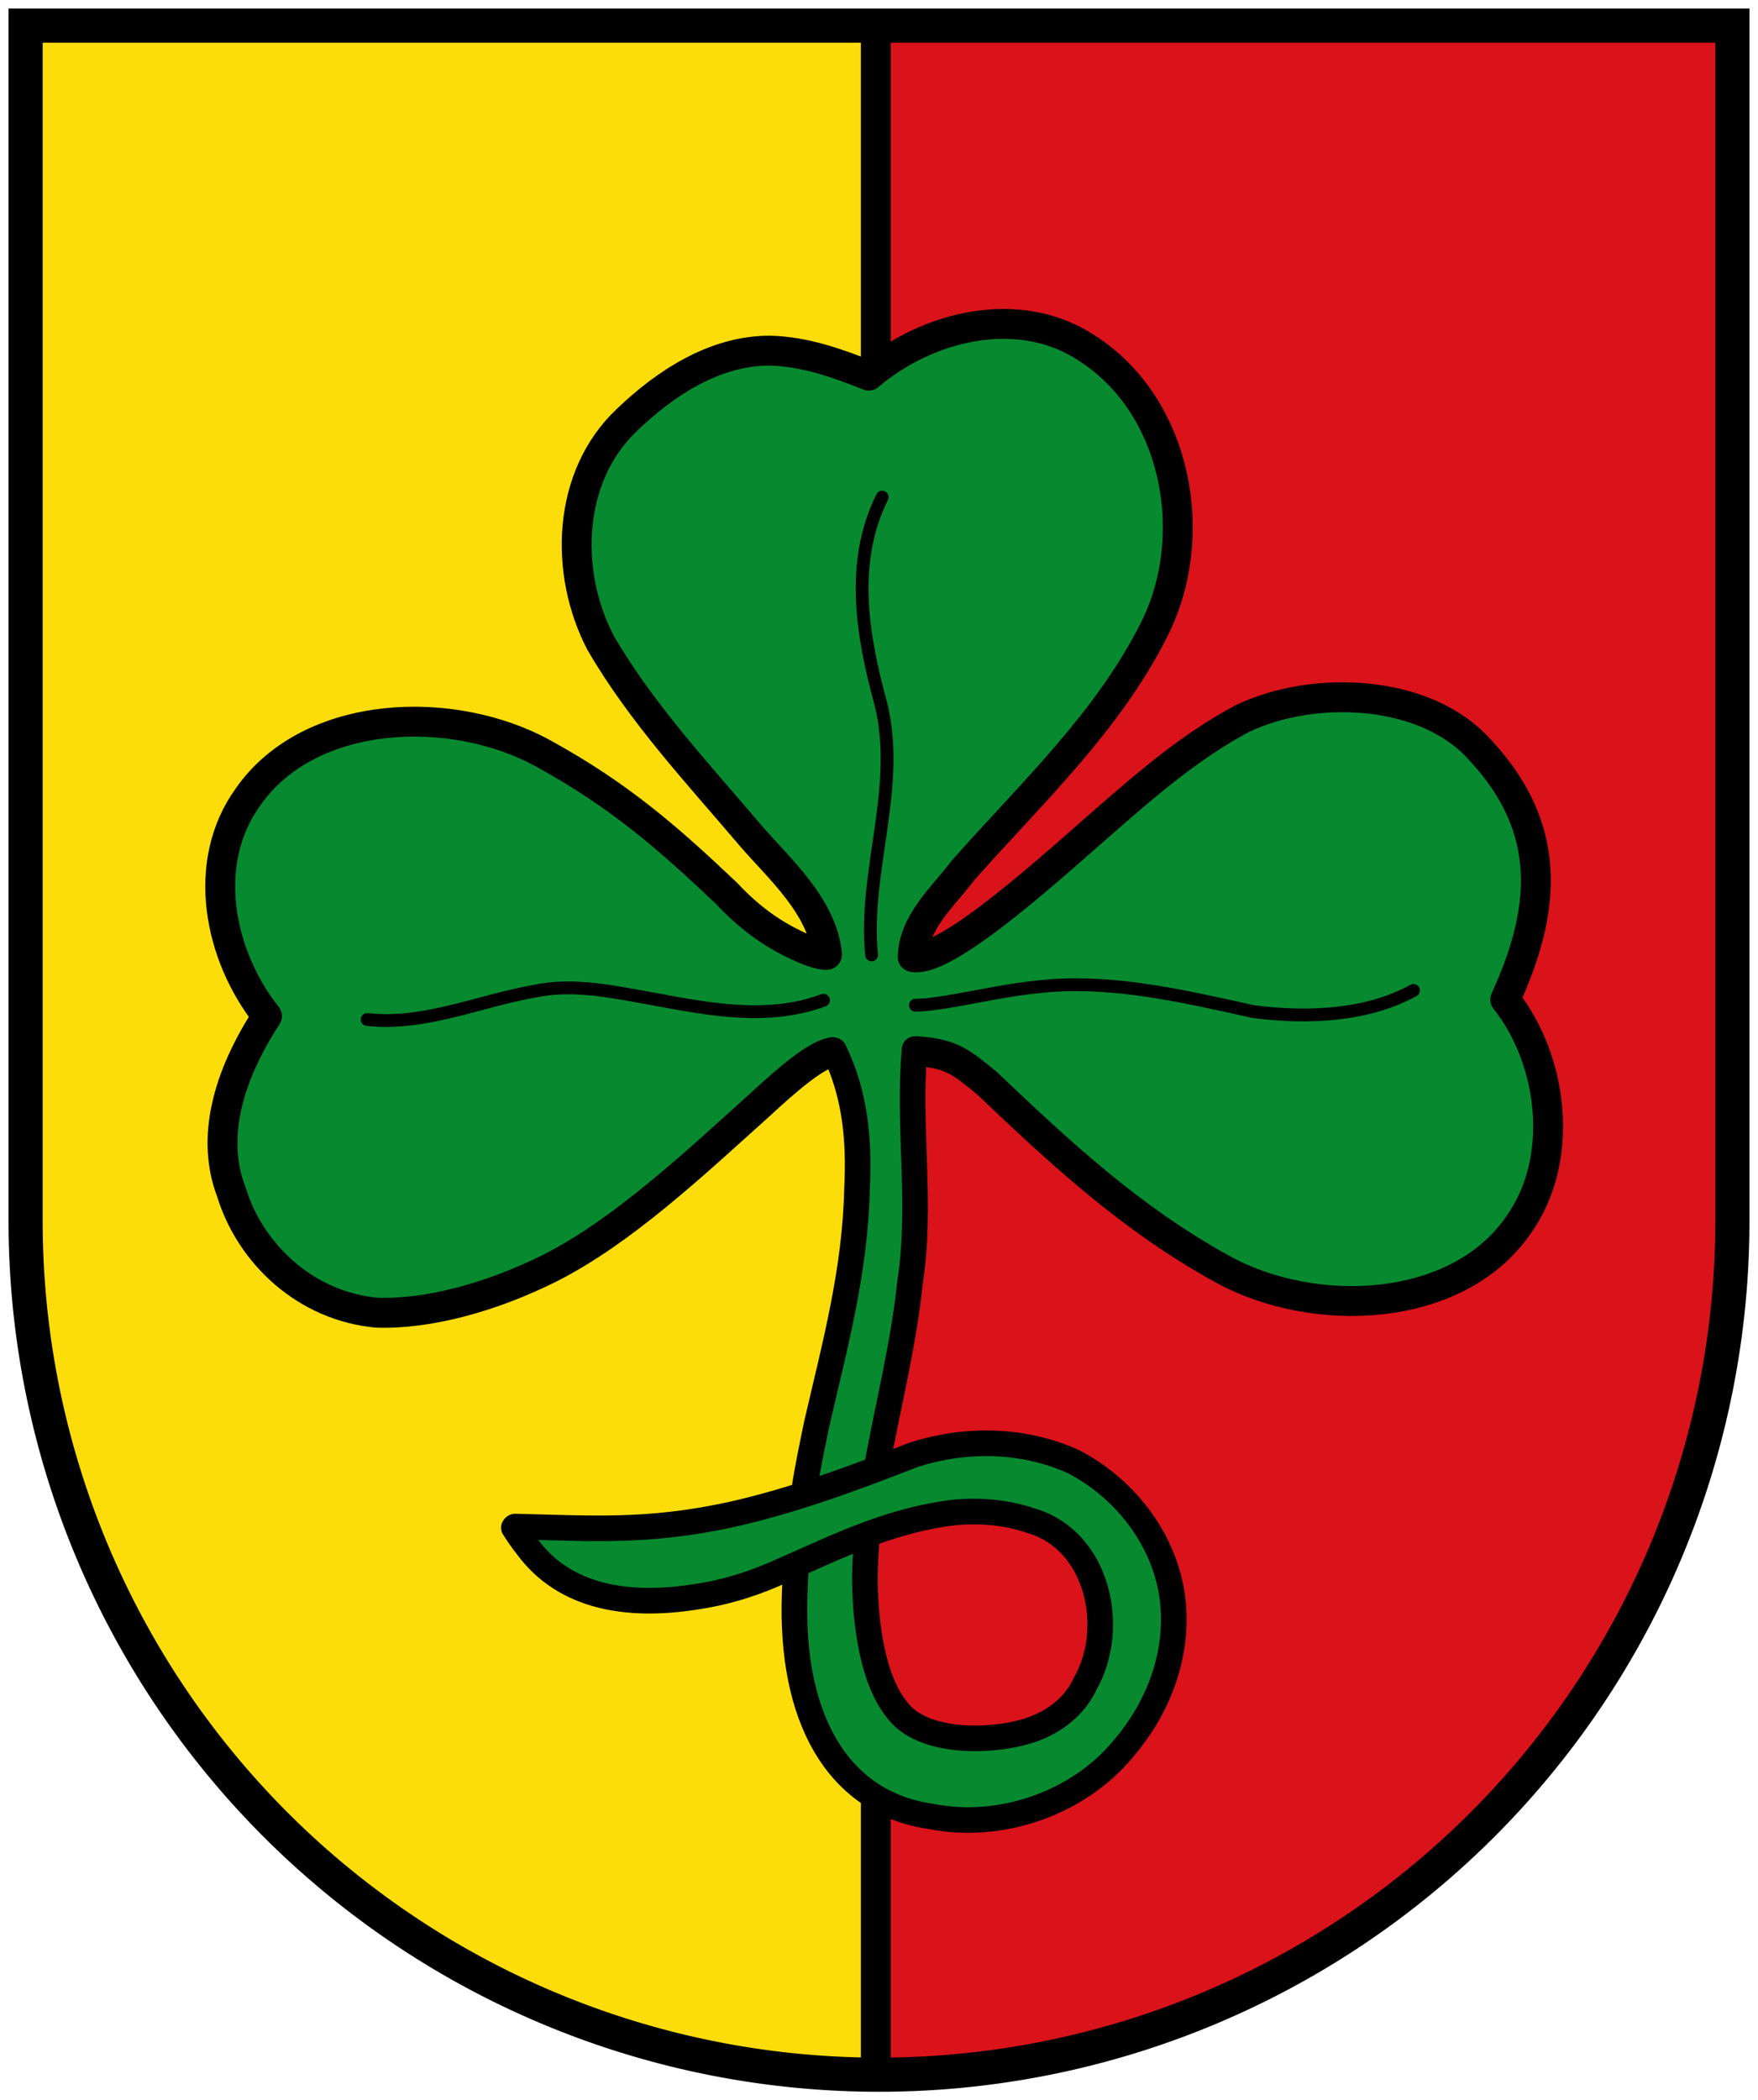 <?xml version="1.0" encoding="UTF-8" standalone="no"?>
<svg
   xmlns:dc="http://purl.org/dc/elements/1.1/"
   xmlns:cc="http://creativecommons.org/ns#"
   xmlns:rdf="http://www.w3.org/1999/02/22-rdf-syntax-ns#"
   xmlns:svg="http://www.w3.org/2000/svg"
   xmlns="http://www.w3.org/2000/svg"
   xmlns:sodipodi="http://sodipodi.sourceforge.net/DTD/sodipodi-0.dtd"
   xmlns:inkscape="http://www.inkscape.org/namespaces/inkscape"
   height="491.977"
   width="412"
   id="svg2"
   version="1.1"
   inkscape:version="0.91 r13725"
   sodipodi:docname="DEU Sarstedt COA.svg">
  <defs
     id="defs8" />
  <sodipodi:namedview
     pagecolor="#ffffff"
     bordercolor="#666666"
     borderopacity="1"
     objecttolerance="10"
     gridtolerance="10"
     guidetolerance="10"
     inkscape:pageopacity="0"
     inkscape:pageshadow="2"
     inkscape:window-width="1344"
     inkscape:window-height="787"
     id="namedview6"
     showgrid="false"
     borderlayer="true"
     inkscape:showpageshadow="false"
     fit-margin-left="2"
     fit-margin-top="2"
     fit-margin-bottom="2"
     fit-margin-right="2"
     inkscape:snap-others="false"
     inkscape:snap-nodes="false"
     inkscape:zoom="0.96326531"
     inkscape:cx="113.08375"
     inkscape:cy="233.8328"
     inkscape:window-x="-8"
     inkscape:window-y="-8"
     inkscape:window-maximized="1"
     inkscape:current-layer="layer3" />
  <g
     inkscape:groupmode="layer"
     id="layer3"
     inkscape:label="Layer 3"
     style="display:inline"
     transform="translate(0.266,1)">
    <path
       style="color:#000000;clip-rule:nonzero;display:inline;overflow:visible;visibility:visible;opacity:1;isolation:auto;mix-blend-mode:normal;color-interpolation:sRGB;color-interpolation-filters:linearRGB;solid-color:#000000;solid-opacity:1;fill:#da121a;fill-opacity:1;fill-rule:evenodd;stroke:none;stroke-width:1.038;stroke-linecap:round;stroke-linejoin:round;stroke-miterlimit:4;stroke-dasharray:none;stroke-dashoffset:0;stroke-opacity:1;color-rendering:auto;image-rendering:auto;shape-rendering:auto;text-rendering:auto;enable-background:accumulate"
       d="M 396.355,5.51 C 378.308,6.523 360.157,5.352 342.057,5.785 297.436,5.905 252.763,5.545 208.174,5.965 c -5.183,2.58 -1.978,10.103 -3.123,14.871 -0.298,19.256 0.109,38.636 -0.018,57.814 2.514,5.723 9.733,1.629 13.201,-0.459 18.334,-7.997 42.499,0.044 50.984,18.795 9.769,17.345 8.118,39.45 -2.744,55.855 -12.994,22.729 -34.227,39.325 -48.57,60.922 -8.58,9.698 6.065,7.132 9.619,3.107 23.273,-16.199 41.71,-39.259 67.877,-51.141 18.509,-6.852 42.445,-3.376 54.918,13.396 11.794,14.025 10.693,34.567 3.822,50.688 -1.062,7.894 6.022,13.76 6.805,21.418 5.759,19.643 -5.007,43.767 -25.555,49.219 -19.787,6.849 -42.425,2.014 -59.239,-10.314 -19.227,-12.115 -34.672,-29.18 -52.74,-42.792 -3.707,-2.93 -11.499,-1.824 -10.104,4.238 0.538,27.376 -0.019,55.101 -6.727,81.723 -1.506,4.526 3.005,9.059 7.49,6.625 16.358,-4.354 35.977,-2.654 48.035,10.398 12.981,12.435 15.761,33.509 6.664,49.047 -9.941,19.543 -34.509,29.455 -55.484,23.689 -6.054,-2.54 -8.991,4.549 -8.211,9.434 0.519,16.542 -1.271,33.444 0.812,49.792 5.714,4.216 13.666,0.63 20.287,0.984 71.159,-6.677 136.487,-55.083 163.445,-121.31 11.259,-25.79 15.855,-54.068 14.946,-82.112 1.049,-90.018 0.225,-180.044 0.491,-270.065 -1.017,-3.576 -5.492,-4.388 -8.701,-4.279 z"
       id="path4311"
       inkscape:connector-curvature="0"
       sodipodi:nodetypes="ccccccccccccccccccccccccccccccc" />
    <path
       style="color:#000000;clip-rule:nonzero;display:inline;overflow:visible;visibility:visible;opacity:1;isolation:auto;mix-blend-mode:normal;color-interpolation:sRGB;color-interpolation-filters:linearRGB;solid-color:#000000;solid-opacity:1;fill:#fcdd09;fill-opacity:1;fill-rule:evenodd;stroke:none;stroke-width:1;stroke-linecap:round;stroke-linejoin:round;stroke-miterlimit:4;stroke-dasharray:none;stroke-dashoffset:0;stroke-opacity:1;color-rendering:auto;image-rendering:auto;shape-rendering:auto;text-rendering:auto;enable-background:accumulate"
       d="M 7.783,5.924 C 5.243,10.643 7.574,19.587 6.56,24.765 6.789,116.594 6.387,206.754 7.787,298.495 11.329,369.87 59.408,437.33 124.367,466.098 c 23.721,10.122 51.96,17.955 77.681,17.361 4.58,-3.055 0.102,-9.649 1.36,-14.179 -0.112,-15.717 1.697,-32.903 0.236,-48.584 -13.387,-12.064 -19.75,-32.85 -18.349,-50.316 -0.934,-5.166 -6.643,0.093 -9.637,1.04 -15.092,4.582 -33.384,6.564 -47.037,-2.895 -3.165,-3.188 -9.146,-6.632 -7.99,-11.537 7.896,-2.344 17.587,-0.188 25.976,-1.029 13.185,-0.794 27.273,-1.273 39.159,-7.411 4.226,-7.165 3.018,-16.966 5.941,-24.671 5.328,-23.802 11.568,-50.266 5.152,-74.239 -4.098,-4.775 -9.769,3.312 -12.955,5.688 -24.197,21.403 -49.053,46.046 -82.173,51.977 -17.488,4.281 -37.241,-3.666 -45.771,-19.77 -8.081,-13.887 -5.176,-33.458 3.535,-46.928 2.319,-3.913 -0.513,-7.128 -3.808,-10.328 -8.958,-16.306 -8.805,-39.627 6.525,-52.16 14.264,-12.776 35.402,-13.474 53.168,-9.305 24.518,7.624 44.907,30.497 63.71,46.826 3.325,1.917 6.663,4.304 10.626,3.925 3.484,-5.02 -4.764,-11.518 -6.878,-15.427 -16.437,-20.464 -38.171,-38.162 -47.749,-63.172 -5.259,-17.177 -0.507,-37.758 14.362,-48.692 12.875,-12.167 36.878,-13.734 53.254,-6.623 l 0.083,-78.016 z"
       id="path4323"
       inkscape:connector-curvature="0"
       sodipodi:nodetypes="cccccccccccccccccccccccccccccc" />
    <path
       style="color:#000000;clip-rule:nonzero;display:inline;overflow:visible;visibility:visible;opacity:1;isolation:auto;mix-blend-mode:normal;color-interpolation:sRGB;color-interpolation-filters:linearRGB;solid-color:#000000;solid-opacity:1;fill:none;fill-opacity:1;fill-rule:evenodd;stroke:#000000;stroke-width:7;stroke-linecap:square;stroke-linejoin:round;stroke-miterlimit:4;stroke-dasharray:none;stroke-dashoffset:0;stroke-opacity:1;color-rendering:auto;image-rendering:auto;shape-rendering:auto;text-rendering:auto;enable-background:accumulate"
       d="m 204.99,6.968 0,478.137"
       id="path3365"
       inkscape:connector-curvature="0"
       sodipodi:nodetypes="cc" />
    <path
       transform="translate(0,9.1552734e-5)"
       style="display:inline;fill:none;stroke:#000000;stroke-width:8"
       d="m 5.734,5 0,280 a 200,200 0 0 0 400,0 l 0,-280 z"
       id="path4"
       inkscape:connector-curvature="0" />
    <path
       style="color:#000000;clip-rule:nonzero;display:inline;overflow:visible;visibility:visible;opacity:1;isolation:auto;mix-blend-mode:normal;color-interpolation:sRGB;color-interpolation-filters:linearRGB;solid-color:#000000;solid-opacity:1;fill:#078930;fill-opacity:1;fill-rule:evenodd;stroke:none;stroke-width:1;stroke-linecap:round;stroke-linejoin:round;stroke-miterlimit:4;stroke-dasharray:none;stroke-dashoffset:0;stroke-opacity:1;color-rendering:auto;image-rendering:auto;shape-rendering:auto;text-rendering:auto;enable-background:accumulate"
       d="m 231.752,74.465 c -11.134,0.213 -19.761,8.537 -30.334,10.801 -18.15,-7.463 -41.174,-4.455 -54.355,10.92 -14.636,15.308 -16.792,41.169 -3.797,58.158 13.393,24.02 37.808,40.195 49.371,65.188 -0.345,4.789 -5.389,0.757 -7.461,-0.418 -22.609,-13.808 -38.384,-37.647 -64.047,-46.65 -20.263,-8.133 -46.617,-6.578 -61.695,10.791 -11.969,13.868 -10.224,35.414 -0.26,49.861 3.769,7.696 -4.604,13.733 -5.584,21.043 -5.371,17.683 1.848,39.005 18.857,47.467 15.625,8.673 34.692,5.218 49.986,-2.402 27.348,-11.826 46.594,-35.804 70.502,-52.523 5.744,0.624 3.655,8.2 5.238,12.018 1.496,5.934 9.625,10.571 14.209,4.904 4.673,-4.881 0.499,-12.134 3.426,-17.5 8.334,-0.311 14.256,7.212 20.385,11.802 21.177,19.81 44.206,42.086 74.344,45.864 20.091,3.134 42.842,-7.061 49.922,-26.969 5.469,-12.914 1.538,-27.16 -4.359,-39.148 -3.858,-8.594 2.835,-16.724 3.121,-25.385 2.884,-14.752 -2.988,-30.343 -14.701,-39.682 -15.648,-13.138 -39.41,-14.275 -56.684,-3.619 -26.266,13.573 -43.081,40.553 -70.26,52.57 -2.203,0.911 -4.508,-0.435 -2.445,-2.852 6.063,-12.962 17.51,-22.4 26.635,-33.145 16.8,-17.971 34.521,-39.428 34.295,-65.414 -0.521,-23.396 -19.214,-47.521 -44.309,-45.68 z"
       id="path4256"
       inkscape:connector-curvature="0"
       sodipodi:nodetypes="cccccccccccccccccccccccccccc" />
    <path
       style="color:#000000;clip-rule:nonzero;display:inline;overflow:visible;visibility:visible;opacity:1;isolation:auto;mix-blend-mode:normal;color-interpolation:sRGB;color-interpolation-filters:linearRGB;solid-color:#000000;solid-opacity:1;fill:none;fill-opacity:1;fill-rule:evenodd;stroke:#000000;stroke-width:7;stroke-linecap:round;stroke-linejoin:round;stroke-miterlimit:4;stroke-dasharray:none;stroke-dashoffset:0;stroke-opacity:1;color-rendering:auto;image-rendering:auto;shape-rendering:auto;text-rendering:auto;enable-background:accumulate"
       d="m 193.558,222.591 c -1.059,-11.298 -11.384,-20.255 -17.842,-27.769 -12.372,-14.573 -25.563,-28.641 -35.213,-45.213 -8.621,-16.469 -7.907,-39.044 6.217,-52.306 8.982,-8.602 20.602,-16.213 33.456,-16.165 8.054,0.181 15.758,2.911 23.163,5.856 13.79,-11.741 35.37,-17.007 51.279,-6.334 21.162,13.678 26.628,44.183 15.521,65.977 -10.918,21.607 -28.804,38.297 -44.66,56.182 -4.642,6.155 -11.618,12.123 -11.863,20.345"
       id="path4167"
       inkscape:connector-curvature="0"
       sodipodi:nodetypes="cccccccccc" />
    <path
       style="color:#000000;clip-rule:nonzero;display:inline;overflow:visible;visibility:visible;opacity:1;isolation:auto;mix-blend-mode:normal;color-interpolation:sRGB;color-interpolation-filters:linearRGB;solid-color:#000000;solid-opacity:1;fill:none;fill-opacity:1;fill-rule:evenodd;stroke:#000000;stroke-width:3;stroke-linecap:round;stroke-linejoin:round;stroke-miterlimit:4;stroke-dasharray:none;stroke-dashoffset:0;stroke-opacity:1;color-rendering:auto;image-rendering:auto;shape-rendering:auto;text-rendering:auto;enable-background:accumulate"
       d="m 206.481,115.448 c -7.631,15.339 -4.661,32.547 -0.31,48.435 4.85,19.59 -4.102,39.124 -2.178,58.797"
       id="path4175"
       inkscape:connector-curvature="0"
       sodipodi:nodetypes="ccc" />
    <path
       style="color:#000000;clip-rule:nonzero;display:inline;overflow:visible;visibility:visible;opacity:1;isolation:auto;mix-blend-mode:normal;color-interpolation:sRGB;color-interpolation-filters:linearRGB;solid-color:#000000;solid-opacity:1;fill:none;fill-opacity:1;fill-rule:evenodd;stroke:#000000;stroke-width:7;stroke-linecap:round;stroke-linejoin:round;stroke-miterlimit:4;stroke-dasharray:none;stroke-dashoffset:0;stroke-opacity:1;color-rendering:auto;image-rendering:auto;shape-rendering:auto;text-rendering:auto;enable-background:accumulate"
       d="m 213.959,223.234 c 8.313,1.008 33.85,-22.578 45.531,-32.713 9.792,-8.514 19.524,-16.837 31.354,-23.176 16.764,-8.033 43.192,-7.04 55.946,7.544 17.35,18.732 15.012,37.902 5.704,58.246 11.246,14.196 14.188,37.507 2.958,53.028 -14.418,20.665 -47.953,21.934 -69.34,10.063 -21.207,-11.676 -37.773,-27.026 -55.086,-43.505 -5.987,-4.857 -8.224,-6.941 -16.432,-7.477"
       id="path4167-5"
       inkscape:connector-curvature="0"
       sodipodi:nodetypes="ccccccccc" />
    <path
       style="color:#000000;clip-rule:nonzero;display:inline;overflow:visible;visibility:visible;opacity:1;isolation:auto;mix-blend-mode:normal;color-interpolation:sRGB;color-interpolation-filters:linearRGB;solid-color:#000000;solid-opacity:1;fill:none;fill-opacity:1;fill-rule:evenodd;stroke:#000000;stroke-width:3;stroke-linecap:round;stroke-linejoin:round;stroke-miterlimit:4;stroke-dasharray:none;stroke-dashoffset:0;stroke-opacity:1;color-rendering:auto;image-rendering:auto;shape-rendering:auto;text-rendering:auto;enable-background:accumulate"
       d="m 330.997,231.005 c -10.866,5.999 -24.912,6.634 -37.617,4.949 -15.813,-3.505 -31.711,-7.197 -47.288,-6.077 -3.83,0.292 -7.282,0.766 -10.421,1.29 -7.695,1.284 -16.562,3.306 -21.414,3.307"
       id="path4175-5"
       inkscape:connector-curvature="0"
       sodipodi:nodetypes="cccsc" />
    <path
       style="color:#000000;clip-rule:nonzero;display:inline;overflow:visible;visibility:visible;opacity:1;isolation:auto;mix-blend-mode:normal;color-interpolation:sRGB;color-interpolation-filters:linearRGB;solid-color:#000000;solid-opacity:1;fill:none;fill-opacity:1;fill-rule:evenodd;stroke:#000000;stroke-width:7;stroke-linecap:round;stroke-linejoin:round;stroke-miterlimit:4;stroke-dasharray:none;stroke-dashoffset:0;stroke-opacity:1;color-rendering:auto;image-rendering:auto;shape-rendering:auto;text-rendering:auto;enable-background:accumulate"
       d="m 194.781,245.467 c -3.896,0.714 -10.245,6.142 -17.094,12.458 -15.416,13.873 -32.052,29.491 -48.962,38.069 -13.655,6.833 -28.465,10.901 -40.613,10.513 -16.57,-1.477 -29.67,-13.61 -34.173,-28.327 -4.774,-12.482 -0.946,-26.879 8.364,-41.147 -11.246,-14.196 -15.656,-35.856 -4.426,-51.376 14.418,-20.665 47.953,-21.934 69.34,-10.063 17.928,9.871 29.26,19.875 42.796,32.689 5.05,5.395 10.301,9.35 16.848,12.371 3.279,1.501 5.592,2.145 6.604,2.03"
       id="path4167-5-9"
       inkscape:connector-curvature="0"
       sodipodi:nodetypes="ccccccccccc" />
    <path
       style="color:#000000;clip-rule:nonzero;display:inline;overflow:visible;visibility:visible;opacity:1;isolation:auto;mix-blend-mode:normal;color-interpolation:sRGB;color-interpolation-filters:linearRGB;solid-color:#000000;solid-opacity:1;fill:none;fill-opacity:1;fill-rule:evenodd;stroke:#000000;stroke-width:3;stroke-linecap:round;stroke-linejoin:round;stroke-miterlimit:4;stroke-dasharray:none;stroke-dashoffset:0;stroke-opacity:1;color-rendering:auto;image-rendering:auto;shape-rendering:auto;text-rendering:auto;enable-background:accumulate"
       d="m 192.736,233.305 c -12.757,4.767 -26.602,2.205 -39.559,-0.237 -9.297,-1.606 -18.83,-3.894 -28.255,-1.854 -13.02,2.282 -25.67,8.081 -39.142,6.604"
       id="path4175-5-8"
       inkscape:connector-curvature="0" />
    <path
       style="color:#000000;clip-rule:nonzero;display:inline;overflow:visible;visibility:visible;opacity:1;isolation:auto;mix-blend-mode:normal;color-interpolation:sRGB;color-interpolation-filters:linearRGB;solid-color:#000000;solid-opacity:1;fill:#078930;fill-opacity:1;fill-rule:evenodd;stroke:none;stroke-width:1;stroke-linecap:round;stroke-linejoin:round;stroke-miterlimit:4;stroke-dasharray:none;stroke-dashoffset:0;stroke-opacity:1;color-rendering:auto;image-rendering:auto;shape-rendering:auto;text-rendering:auto;enable-background:accumulate"
       d="m 199.668,260.602 0,15.048 1.101,12.112 -6.607,26.427 -5.873,35.235 -17.618,5.139 -28.629,3.67 -22.022,-1.468 6.24,9.176 16.517,8.075 16.15,0 18.719,-4.404 8.442,-4.037 0,19.086 3.67,17.251 8.809,13.213 13.213,9.176 12.479,1.468 18.719,-2.936 13.947,-8.075 11.011,-11.378 6.607,-14.314 0,-15.416 -4.037,-13.947 -10.644,-13.947 -14.681,-6.607 -16.15,-1.468 c 0,0 -7.341,-0.734 -12.112,1.101 -4.771,1.835 -11.745,3.303 -11.745,3.303 l 4.771,-19.82 3.303,-22.756 0.367,-24.591 0,-17.985 z"
       id="path4278"
       inkscape:connector-curvature="0"
       sodipodi:nodetypes="cccccccccccccccccccccccccccscccccc" />
    <path
       style="color:#000000;clip-rule:nonzero;display:inline;overflow:visible;visibility:visible;opacity:1;isolation:auto;mix-blend-mode:normal;color-interpolation:sRGB;color-interpolation-filters:linearRGB;solid-color:#000000;solid-opacity:1;fill:#da121a;fill-opacity:1;fill-rule:evenodd;stroke:none;stroke-width:1;stroke-linecap:round;stroke-linejoin:round;stroke-miterlimit:4;stroke-dasharray:none;stroke-dashoffset:0;stroke-opacity:1;color-rendering:auto;image-rendering:auto;shape-rendering:auto;text-rendering:auto;enable-background:accumulate"
       d="m 213.615,354.564 10.828,-1.468 13.213,0.734 9.543,4.588 8.075,8.625 2.202,10.461 -1.652,10.094 -4.221,9.91 -9.726,6.607 -15.783,1.652 -11.195,-2.569 -8.442,-6.607 -3.67,-9.543 0.367,-29.179 z"
       id="path4280"
       inkscape:connector-curvature="0" />
    <path
       style="color:#000000;clip-rule:nonzero;display:inline;overflow:visible;visibility:visible;opacity:1;isolation:auto;mix-blend-mode:normal;color-interpolation:sRGB;color-interpolation-filters:linearRGB;solid-color:#000000;solid-opacity:1;fill:none;fill-opacity:1;fill-rule:evenodd;stroke:#000000;stroke-width:6;stroke-linecap:round;stroke-linejoin:round;stroke-miterlimit:4;stroke-dasharray:none;stroke-dashoffset:0;stroke-opacity:1;color-rendering:auto;image-rendering:auto;shape-rendering:auto;text-rendering:auto;enable-background:accumulate"
       d="m 195.172,245.049 c 5.032,10.244 5.967,21.087 5.418,32.245 -0.428,19.46 -5.097,36.437 -9.521,55.579 -1.19,5.871 -2.059,9.801 -2.852,15.113 m -1.966,18.471 c -0.183,2.859 -0.298,5.733 -0.343,8.656 -0.287,28.5 11.45,46.476 32.033,49.391 16.266,3.226 34.344,-3.038 44.878,-15.658 8.681,-10.033 13.591,-23.242 11.54,-36.528 -2.192,-13.716 -11.734,-25.093 -23.053,-30.921 -12.164,-5.512 -25.842,-5.366 -37.473,-1.601 -14.13,5.541 -28.94,10.979 -43.129,14.072 -19.401,4.167 -32.32,3.141 -50.282,2.733"
       id="path4234"
       inkscape:connector-curvature="0"
       sodipodi:nodetypes="ccccccccccccc" />
    <path
       style="color:#000000;clip-rule:nonzero;display:inline;overflow:visible;visibility:visible;opacity:1;isolation:auto;mix-blend-mode:normal;color-interpolation:sRGB;color-interpolation-filters:linearRGB;solid-color:#000000;solid-opacity:1;fill:none;fill-opacity:1;fill-rule:evenodd;stroke:#000000;stroke-width:6;stroke-linecap:round;stroke-linejoin:round;stroke-miterlimit:4;stroke-dasharray:none;stroke-dashoffset:0;stroke-opacity:1;color-rendering:auto;image-rendering:auto;shape-rendering:auto;text-rendering:auto;enable-background:accumulate"
       d="m 214.085,244.771 c -1.633,18.125 1.766,36.595 -1.089,54.671 -1.483,14.478 -5.195,28.894 -7.801,43.362 m -2.26,16 c -0.312,3.383 -0.497,6.771 -0.513,10.166 0.097,10.38 1.8,23.927 7.862,30.959 6.723,8.422 25.479,7.116 33.361,3.396 4.469,-2.03 8.255,-5.266 10.474,-10.029 7.363,-13.049 2.907,-33.365 -12.56,-38.014 -5.955,-2.027 -11.969,-2.523 -17.946,-2.016 -16.471,1.92 -29.629,9.067 -43.162,14.804 -5.638,2.378 -11.544,4.109 -17.574,4.973 -16.273,2.605 -30.813,0.025 -39.465,-11.575 -1.17,-1.472 -2.253,-3.013 -3.248,-4.608"
       id="path4236"
       inkscape:connector-curvature="0"
       sodipodi:nodetypes="cccccccccccccc" />
  </g>
</svg>
